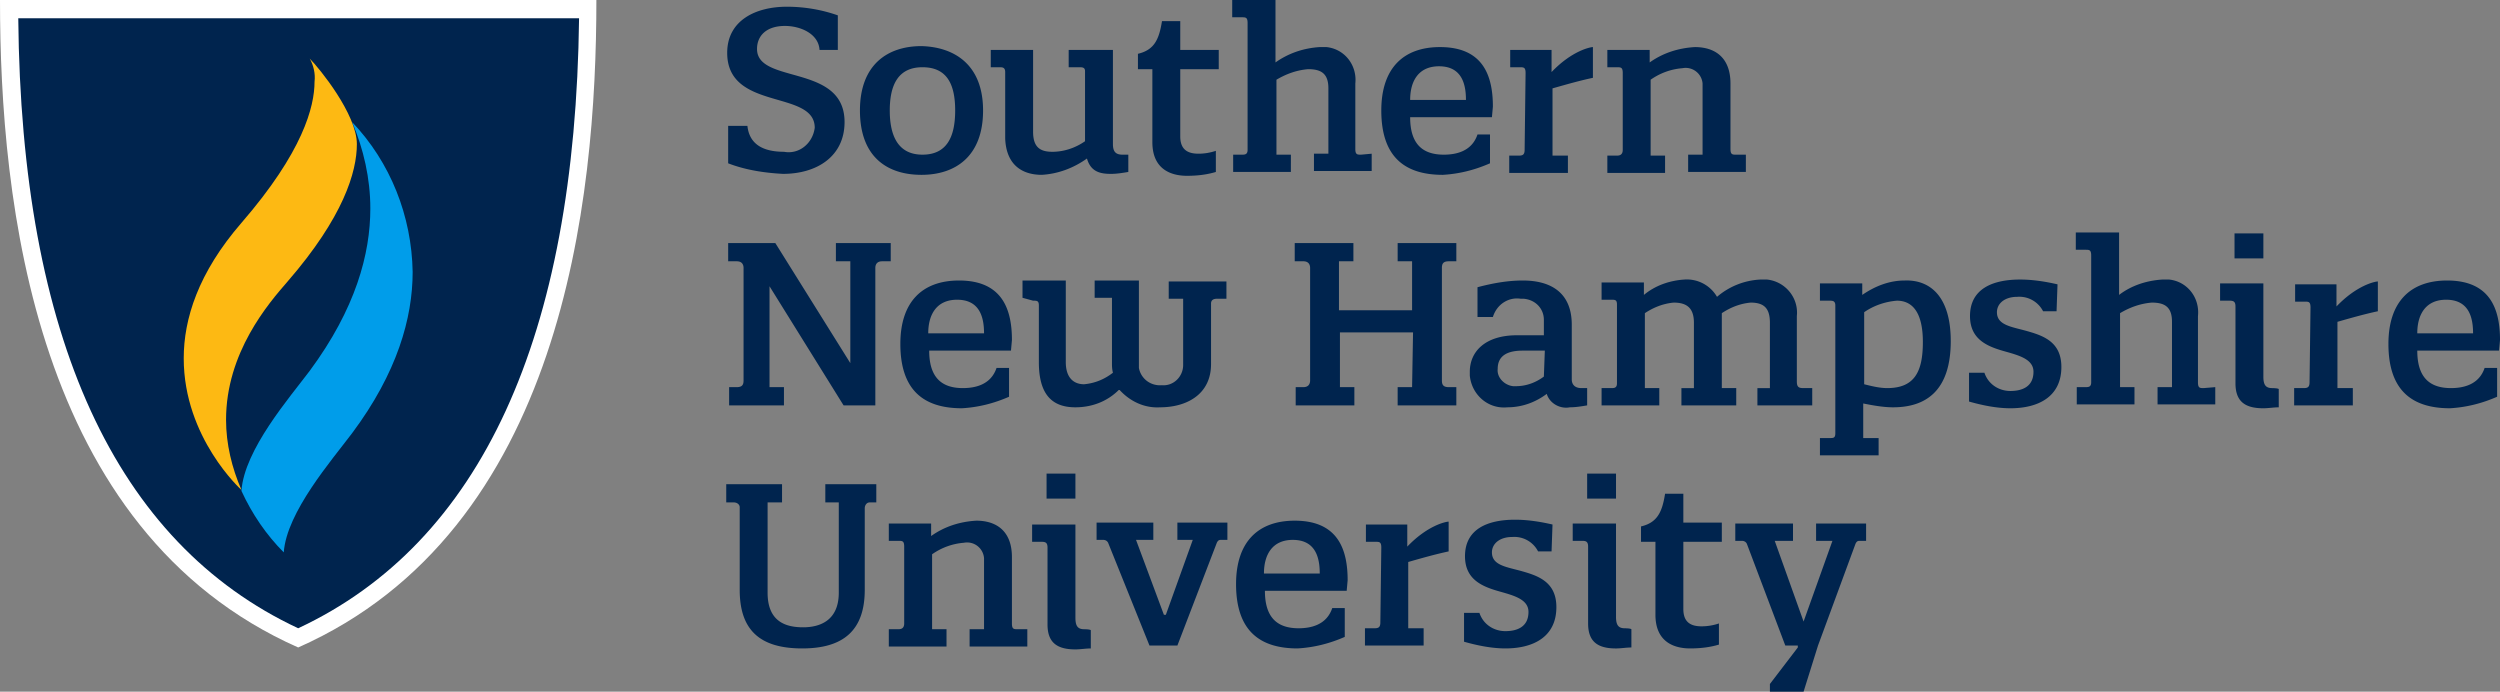 <svg xmlns="http://www.w3.org/2000/svg" width="300" height="83" fill="none"><rect width="100%" height="100%" fill="#808080" stroke="none"/><g clip-path="url(#a)"><path fill="#00244E" d="M97.768 15.332c0-4.611-10.504-1.96-10.504-8.992 0-3.92 3.463-5.533 7.157-5.533 2.078 0 4.155.346 6.118 1.037v4.15h-2.194c-.115-1.96-2.308-2.881-4.155-2.881-2.193 0-3.347 1.152-3.347 2.766 0 4.265 10.504 1.73 10.504 8.761 0 4.15-3.348 6.225-7.388 6.225-2.193-.115-4.502-.46-6.58-1.268v-4.496h2.31c.23 2.19 1.846 3.113 4.386 3.113 1.846.346 3.462-1.038 3.693-2.882Zm20.2-2.075c0 5.533-3.347 7.724-7.387 7.724-4.04 0-7.387-2.075-7.387-7.724 0-5.533 3.347-7.724 7.387-7.724 4.04.116 7.387 2.306 7.387 7.724Zm-3.347 0c0-3.228-1.039-5.188-3.925-5.188-2.885 0-3.924 2.075-3.924 5.188 0 3.112 1.039 5.303 3.924 5.303 2.886 0 3.925-2.075 3.925-5.303Zm10.389 7.724c1.962-.116 3.809-.807 5.425-1.96.461 1.614 1.616 1.844 2.886 1.844.692 0 1.385-.115 2.077-.23V18.56h-.692c-.808 0-1.155-.346-1.155-1.268V5.994h-5.309V8.07h1.269c.347 0 .693 0 .693.462v8.415c-1.154.807-2.54 1.268-3.925 1.268-1.5 0-2.308-.576-2.308-2.42v-9.8h-5.079V8.07h1.039c.346 0 .692 0 .692.577V16.6c.116 3.228 2.078 4.38 4.387 4.38ZM141.631 8.3h4.618V5.994h-4.618V2.536h-2.193c-.346 2.19-.923 3.458-2.885 3.92V8.3h1.731v8.761c0 3.228 2.193 4.035 4.155 4.035 1.155 0 2.309-.115 3.463-.461v-2.536a6.538 6.538 0 0 1-2.077.345c-1.27 0-2.194-.46-2.194-2.075V8.3Zm21.701 10.26c-.462 0-.693 0-.693-.692V10.03c.231-2.19-1.269-4.15-3.462-4.38h-.808c-1.847.115-3.694.691-5.31 1.844V0h-5.194v2.075h1.154c.462 0 .692 0 .692.692v15.216c0 .577-.346.577-.692.577h-1.039v2.075h6.926V18.56h-1.732V9.568c1.155-.692 2.424-1.153 3.809-1.268 1.616 0 2.424.576 2.424 2.306v7.838h-1.731v2.075h6.926v-2.075l-1.27.116Zm15.698-4.496h-9.811c0 3.112 1.385 4.496 4.04 4.496 1.385 0 3.347-.346 4.04-2.421h1.501v3.458c-1.847.807-3.694 1.268-5.656 1.384-4.733 0-7.388-2.306-7.388-7.724 0-5.072 2.655-7.608 7.041-7.608 5.195 0 6.349 3.458 6.349 7.147l-.116 1.268Zm-3.116-2.075c0-1.845-.462-4.035-3.232-4.035-2.424 0-3.463 1.73-3.463 4.035h6.695Zm7.041 5.994c0 .577-.231.692-.693.692h-1.154v2.075h7.041v-2.075h-1.847v-8.07c1.616-.46 3.232-.922 4.848-1.268V5.65c-.346 0-2.539.46-4.963 2.997V5.994h-4.963V8.07h1.154c.462 0 .692 0 .692.692l-.115 9.222Zm11.774 0c0 .577-.347.692-.693.692h-1.154v2.075h6.926v-2.075h-1.732V9.568a7.646 7.646 0 0 1 3.809-1.383 2.038 2.038 0 0 1 2.424 1.844v8.531h-1.731v2.075h6.926V18.56h-1.155c-.461 0-.692 0-.692-.692V10.03c0-3.228-1.963-4.38-4.271-4.38-1.962.115-3.809.691-5.425 1.844V5.994h-5.079V8.07h1.154c.462 0 .693 0 .693.692v9.222ZM93.036 29.165H87.38v2.19h1.039c.577 0 .808.346.808.808V45.65c0 .461-.116.807-.808.807h-.924v2.19h6.58v-2.19h-1.732V34.353l8.888 14.294h3.809V32.163c0-.462.231-.807.808-.807h1.039v-2.19h-6.579v2.19h1.731v12.219l-9.003-14.41Zm28.28 12.911h-9.812c0 3.113 1.386 4.496 4.04 4.496 1.386 0 3.348-.346 4.04-2.42h1.501v3.458c-1.847.807-3.694 1.268-5.656 1.383-4.733 0-7.387-2.306-7.387-7.724 0-5.072 2.654-7.608 7.041-7.608 5.194 0 6.348 3.458 6.348 7.147l-.115 1.268Zm-3.232-2.075c0-1.844-.462-4.034-3.232-4.034-2.424 0-3.463 1.729-3.463 4.034h6.695Zm5.887-3.92c.461 0 .692 0 .692.577v6.802c0 3.92 1.616 5.418 4.387 5.418 1.962 0 3.809-.692 5.194-2.075h.115c1.27 1.383 3.002 2.19 4.848 2.075 3.117 0 6.118-1.499 6.118-5.188v-7.262c0-.461.346-.577.693-.577h1.154v-2.075h-6.926v2.075h1.732v7.955c0 1.383-1.155 2.536-2.54 2.42-1.385.116-2.539-.807-2.77-2.075v-10.49h-5.31v2.075h2.078v7.839c0 .346 0 .692.115 1.153-1.039.807-2.193 1.268-3.463 1.383-1.269 0-2.193-.807-2.193-2.651V33.66h-5.194v2.075l1.27.346Zm45.479 10.376h-1.732v2.19h7.042v-2.19h-.924c-.692 0-.808-.346-.808-.807V32.163c0-.462.116-.807.808-.807h.924v-2.19h-7.042v2.19h1.732v5.879h-8.773v-5.88h1.732v-2.19h-7.042v2.19h1.039c.577 0 .808.346.808.808V45.65c0 .461-.231.807-.808.807h-.923v2.19h7.041v-2.19h-1.731v-6.57h8.772l-.115 6.57Zm21.008.115v2.075c-.693.116-1.385.23-2.078.23-1.154.231-2.424-.46-2.77-1.613-1.385 1.037-3.001 1.614-4.733 1.614-2.308.23-4.271-1.499-4.501-3.804v-.462c0-2.42 1.846-4.38 5.656-4.38h3.232v-1.844c0-1.384-1.039-2.421-2.424-2.537h-.347c-1.5-.23-2.885.692-3.347 2.19h-1.847v-3.573c1.731-.461 3.578-.807 5.425-.807 3.578 0 5.887 1.614 5.887 5.303v6.57c0 .577.346 1.038 1.154 1.038h.693Zm-5.079-4.496h-2.655c-1.616 0-3.001.462-3.001 2.19-.115 1.038.808 1.96 1.847 2.076h.346c1.27 0 2.424-.461 3.348-1.153l.115-3.113Zm8.657 3.92c0 .576-.346.576-.692.576h-1.155v2.075h6.926v-2.075h-1.731v-8.991c1.038-.692 2.193-1.153 3.462-1.269 1.616 0 2.424.692 2.424 2.421v7.84h-1.5v2.074h6.579v-2.075h-1.731v-8.991c1.039-.692 2.193-1.153 3.463-1.269 1.616 0 2.308.692 2.308 2.421v7.84h-1.5v2.074h6.579v-2.075h-1.039c-.577 0-.808-.115-.808-.807v-7.839c.231-2.19-1.385-4.15-3.578-4.38h-.808a8.63 8.63 0 0 0-5.194 2.075 4.179 4.179 0 0 0-3.925-2.075c-1.731.115-3.463.691-4.848 1.844v-1.498h-5.079v2.075h1.155c.461 0 .692 0 .692.576v9.453Zm40.054-5.072c0 5.994-3.001 7.954-6.926 7.954-1.154 0-2.424-.23-3.578-.461v4.15h1.847v2.075h-7.041v-2.075h1.154c.462 0 .693 0 .693-.577V36.658c0-.576-.347-.576-.693-.576h-1.154v-2.075h5.079v1.383c1.5-1.037 3.232-1.729 5.078-1.729 3.002-.115 5.541 1.845 5.541 7.263Zm-3.347.115c0-3.574-1.27-4.957-3.117-4.957-1.385.115-2.77.576-3.925 1.383v8.646c.924.23 1.847.461 2.771.461 3.347 0 4.271-2.075 4.271-5.533Zm16.16-6.917c-1.501-.346-3.002-.576-4.502-.576-3.348 0-6.002 1.153-6.002 4.38 0 2.882 2.193 3.69 4.27 4.266 1.616.46 3.348.922 3.348 2.42 0 1.73-1.27 2.306-2.77 2.306-1.386 0-2.655-.807-3.117-2.19h-1.847v3.458c1.616.461 3.348.807 4.964.807 3.347 0 6.117-1.383 6.117-4.957 0-3.112-2.308-3.804-4.386-4.38-1.731-.462-3.347-.692-3.347-2.19 0-1.038.923-1.845 2.424-1.845a3.201 3.201 0 0 1 3.116 1.729h1.616l.116-3.228Zm17.545 12.45c-.462 0-.693 0-.693-.691v-7.955c.231-2.19-1.269-4.15-3.463-4.38h-.808c-1.846.115-3.693.691-5.194 1.844v-7.493h-5.194v2.075h1.154c.462 0 .693 0 .693.692V45.88c0 .576-.347.576-.693.576h-1.039v2.075h6.926v-2.075h-1.731V37.58c1.154-.692 2.424-1.153 3.809-1.269 1.616 0 2.424.577 2.424 2.306v7.839h-1.732v2.075h6.926v-2.075l-1.385.115Zm8.195 0c-.808 0-1.039-.46-1.039-1.383V34.007h-5.194v2.075h1.154c.462 0 .693.115.693.692v9.222c0 2.19 1.154 2.997 3.347 2.997.578 0 1.27-.115 1.847-.115v-2.19c-.115-.116-.808-.116-.808-.116Zm-4.501-15.562h3.462v-2.998h-3.462v2.998Zm9.003 14.87c0 .577-.231.692-.693.692h-1.154v2.075h7.041v-2.075h-1.847v-7.954c1.616-.461 3.232-.922 4.849-1.268v-3.574c-.347 0-2.54.461-4.964 2.998v-2.652h-4.963v2.075h1.154c.462 0 .692 0 .692.692l-.115 8.992Zm22.74-3.804h-9.812c0 3.113 1.385 4.496 4.04 4.496 1.385 0 3.348-.346 4.04-2.42h1.501v3.458c-1.847.807-3.694 1.268-5.656 1.383-4.733 0-7.388-2.306-7.388-7.724 0-5.072 2.655-7.608 7.041-7.608 5.195 0 6.349 3.458 6.349 7.147l-.115 1.268Zm-3.117-2.075c0-1.844-.462-4.034-3.232-4.034-2.424 0-3.463 1.729-3.463 4.034h6.695Zm-191.612 20.29V58.1h-6.118v2.19h1.616v10.836c0 3.459-2.424 4.15-4.27 4.15-1.963 0-4.272-.576-4.272-4.15V60.29h1.732V58.1h-6.695v2.19h.923c.347 0 .693.23.693.577v9.914c0 4.726 2.308 7.031 7.503 7.031 4.963 0 7.503-2.19 7.503-7.031v-9.8c0-.345.231-.69.577-.69h.808Zm3.347 14.524c0 .577-.346.692-.692.692h-1.155v2.075h6.926v-2.075h-1.731v-8.992a7.646 7.646 0 0 1 3.809-1.383 2.04 2.04 0 0 1 2.424 1.844v8.531h-1.732v2.075h6.926v-2.075h-1.154c-.462 0-.693 0-.693-.692v-7.954c0-3.228-1.962-4.38-4.271-4.38-1.962.115-3.809.691-5.425 1.844v-1.499h-5.079v2.075h1.155c.461 0 .692 0 .692.692v9.222Zm21.585.692c-.808 0-1.038-.461-1.038-1.383V62.942h-5.195v2.075h1.155c.461 0 .692.115.692.691v9.223c0 2.19 1.154 2.997 3.348 2.997.577 0 1.269-.115 1.846-.115v-2.19c-.115-.116-.808-.116-.808-.116Zm-4.501-15.678h3.463v-2.997h-3.463v2.997Zm12.351 17.638h3.347l4.733-12.335c.115-.23.231-.346.461-.346h.808v-2.075h-6.002v2.075h1.847l-3.232 8.992h-.231l-3.347-8.992h2.077v-2.075h-6.81v2.075h.808c.231 0 .462.115.577.346l4.964 12.335Zm23.663-6.571h-9.812c0 3.112 1.385 4.496 4.04 4.496 1.385 0 3.348-.346 4.04-2.421h1.501v3.458c-1.847.807-3.694 1.268-5.656 1.383-4.733 0-7.388-2.305-7.388-7.723 0-5.072 2.655-7.608 7.041-7.608 5.195 0 6.349 3.458 6.349 7.147l-.115 1.268Zm-3.232-2.075c0-1.845-.462-4.035-3.232-4.035-2.424 0-3.463 1.73-3.463 4.035h6.695Zm7.272 5.879c0 .576-.231.692-.693.692h-1.154v2.075h7.041v-2.075h-1.847v-7.954c1.616-.462 3.232-.923 4.848-1.269v-3.573c-.346 0-2.539.46-4.963 2.997v-2.651h-4.964v2.075h1.154c.462 0 .693 0 .693.691l-.115 8.992Zm20.661-11.758c-1.5-.346-3.001-.577-4.501-.577-3.348 0-6.003 1.153-6.003 4.38 0 2.883 2.194 3.69 4.271 4.266 1.616.461 3.348.922 3.348 2.42 0 1.73-1.27 2.306-2.771 2.306-1.385 0-2.654-.806-3.116-2.19h-1.847v3.459c1.616.46 3.347.806 4.963.806 3.348 0 6.118-1.383 6.118-4.956 0-3.113-2.308-3.805-4.386-4.381-1.732-.461-3.348-.692-3.348-2.19 0-1.038.924-1.845 2.424-1.845a3.202 3.202 0 0 1 3.117 1.73h1.616l.115-3.228Zm8.658 12.45c-.808 0-1.039-.462-1.039-1.384V62.826h-5.195v2.075h1.155c.461 0 .692.116.692.692v9.222c0 2.19 1.155 2.998 3.348 2.998.577 0 1.269-.116 1.847-.116v-2.19c-.116-.115-.808-.115-.808-.115Zm-4.502-15.563h3.463v-2.997h-3.463v2.997Zm11.543 5.188h4.617V62.71h-4.617v-3.458h-2.193c-.347 2.19-.924 3.458-2.886 3.92v1.844h1.731v8.76c0 3.229 2.193 4.035 4.156 4.035 1.154 0 2.308-.115 3.463-.46v-2.537a6.552 6.552 0 0 1-2.078.346c-1.27 0-2.193-.461-2.193-2.075v-8.07Zm12.235 12.45h1.501v.23l-3.348 4.38V83h4.04l1.732-5.533 4.502-12.22c.115-.23.23-.346.461-.346h.808v-2.075h-6.002v2.075h1.962l-3.463 9.684-3.462-9.684h2.193v-2.075h-6.926v2.075h.808c.231 0 .462.116.577.346l4.617 12.22Z"/><path fill="#fff" d="M71.566 0H0c0 24.093 4.04 63.633 35.783 77.697C67.526 63.633 71.566 24.093 71.566 0Z"/><path fill="#00244E" d="M69.488 2.19c-.461 38.272-11.773 62.942-33.705 73.202C13.852 65.132 2.539 40.462 2.193 2.19h67.295Z"/><path fill="#009DEA" d="M42.247 14.64c1.385 3.228 2.193 6.802 2.193 10.375 0 5.418-1.731 11.99-7.272 19.482-2.424 3.228-7.849 9.453-8.195 14.41 1.27 2.767 3 5.303 5.079 7.378.346-4.842 5.771-11.067 8.195-14.295 5.425-7.262 7.272-13.833 7.272-19.366-.115-6.687-2.655-13.142-7.272-17.984Z"/><path fill="#FDB913" d="M42.824 17.292c0 3.343-1.616 8.76-8.31 16.484-2.31 2.652-7.388 8.53-7.388 16.6 0 2.882.692 5.764 1.847 8.416 0 0-6.926-6.225-6.926-15.793 0-4.727 1.731-10.26 6.926-16.255 7.387-8.53 8.772-13.948 8.772-16.945.116-.923-.115-1.96-.577-2.767 1.154 1.153 5.656 6.686 5.656 10.26Z"/></g><defs><clipPath id="a"><path fill="#fff" d="M0 0h300v83H0z"/></clipPath></defs></svg>